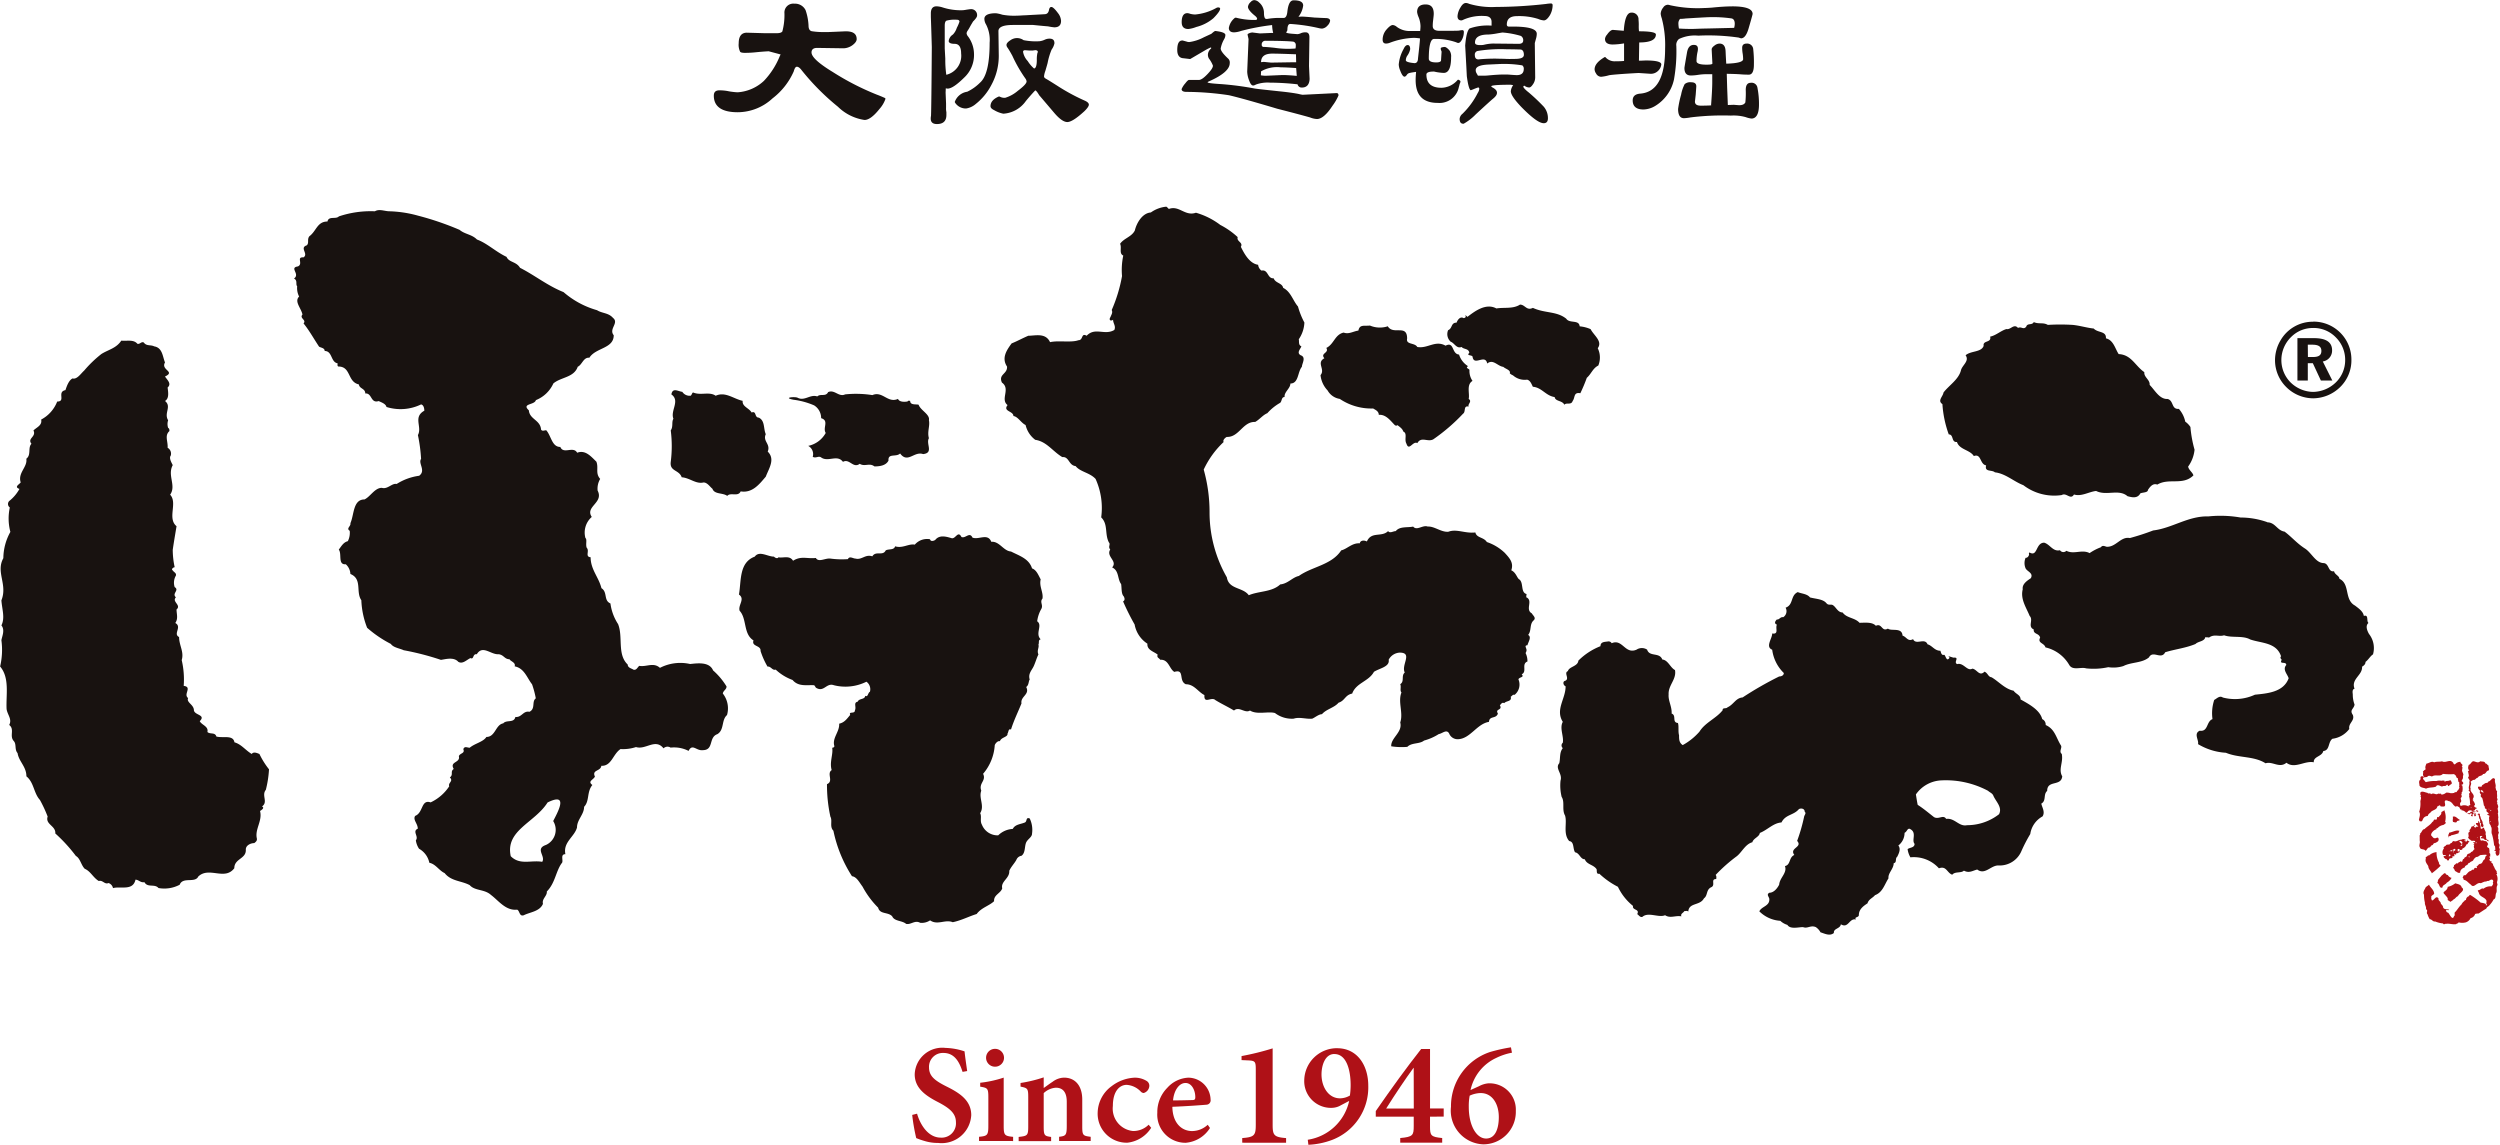 <svg id="shop_logo08" xmlns="http://www.w3.org/2000/svg" width="88.919" height="40.717" viewBox="0 0 88.919 40.717">
  <path id="パス_8815" data-name="パス 8815" d="M89.777,297.38v.036a1.079,1.079,0,0,1-.21.347c-.21.264-.387.389-.53.389a1.707,1.707,0,0,1-.945-.47,8.457,8.457,0,0,1-1.292-1.3c-.062-.083-.119-.123-.169-.123s-.081.058-.113.169a2.456,2.456,0,0,1-.754.957,1.833,1.833,0,0,1-1.237.492c-.566,0-.85-.2-.85-.588,0-.131.064-.191.2-.191a1.6,1.6,0,0,1,.343.036,2.517,2.517,0,0,0,.3.034,1.515,1.515,0,0,0,.941-.409,2.785,2.785,0,0,0,.564-.883l.028-.054-.423-.113c-.012,0-.161.006-.447.034a3.754,3.754,0,0,1-.4.022c-.089,0-.147-.012-.169-.038a.562.562,0,0,1-.052-.306c0-.246.1-.373.288-.373l.639.018h.425c.1,0,.171-.02.2-.062a2.272,2.272,0,0,0,.075-.645.315.315,0,0,1,.351-.343.417.417,0,0,1,.4.23,1.942,1.942,0,0,1,.107.586c.008.095.048.149.113.163a2.471,2.471,0,0,0,.431.03h.165c.369-.014.574-.026.617-.026.258,0,.385.089.385.278,0,.07-.056.149-.165.226a.568.568,0,0,1-.3.1l-.941-.014c-.131,0-.2.054-.2.161,0,.159.256.393.762.7a9.352,9.352,0,0,0,1.558.8c.129.048.234.095.31.129" transform="translate(-58.288 -293.885)" fill="#181210"/>
  <path id="パス_8816" data-name="パス 8816" d="M92.035,295.389l.153.042a.236.236,0,0,0,.1.016,1.561,1.561,0,0,0,.516-.171l.262-.121c.081-.071.129-.109.153-.1.232.028.347.073.347.143a.307.307,0,0,1-.038.137,1.064,1.064,0,0,0-.129.341c0,.079.093.2.27.365a.187.187,0,0,1,.052.157c0,.216-.248.431-.746.651a.1.1,0,0,0-.042.028c0,.028.155.046.478.066a10.706,10.706,0,0,1,1.193.157c.143.022.439.052.885.1.316.032.544.066.687.095a1.146,1.146,0,0,0,.137.028l1.207-.06c.048,0,.069.028.069.085a1.826,1.826,0,0,1-.214.367c-.206.316-.391.47-.552.47a.749.749,0,0,1-.246-.056c-.153-.044-.544-.151-1.167-.31-.824-.246-1.4-.407-1.719-.48a10.38,10.38,0,0,0-1.505-.119c-.121,0-.177-.034-.177-.1a.743.743,0,0,1,.133-.206c.06-.081.107-.119.129-.119h.357c.071,0,.175-.073.308-.214s.187-.228.187-.294a1,1,0,0,0-.143-.254.27.27,0,0,1-.036-.127.291.291,0,0,1,.107-.222l.012-.02c0-.014-.008-.022-.026-.022,0,0-.064.028-.169.085l-.554.325-.236-.028c-.149-.006-.224-.109-.224-.292,0-.228.058-.339.179-.339m.177-.973a.308.308,0,0,1,.1.022.763.763,0,0,0,.179.026,1.89,1.89,0,0,0,.748-.23.147.147,0,0,1,.069-.022c.046,0,.073.014.073.044,0,.066-.081.179-.238.339a1.5,1.5,0,0,1-.609.312,1.115,1.115,0,0,1-.282.073c-.159,0-.238-.079-.238-.244,0-.214.069-.32.2-.32m1.7.165.026-.006a2.531,2.531,0,0,0,.643.083h.046c.044,0,.067-.014.067-.042s-.022-.06-.067-.1c-.171-.135-.258-.25-.258-.324a.267.267,0,0,1,.1-.175.175.175,0,0,1,.125-.065.267.267,0,0,1,.171.083.477.477,0,0,1,.173.365c0,.149.028.222.085.222a.25.25,0,0,0,.062-.006,2.546,2.546,0,0,1,.326-.03h.228c.071,0,.111-.069.129-.2.028-.284.1-.427.224-.427.228,0,.341.06.341.187a.814.814,0,0,1-.169.4c.069-.006.1-.008.125-.008.04,0,.2.01.462.036.058,0,.179.01.369.016.115,0,.171.034.171.1a.32.32,0,0,1-.1.175.294.294,0,0,1-.185.1.545.545,0,0,1-.089-.01,6.14,6.14,0,0,0-1.044-.155c-.06,0-.093.058-.1.167,0,.071-.016.1-.026.1l-.018.036c0,.016.075.034.218.046l.185.014a.4.4,0,0,0,.133-.04.43.43,0,0,1,.149-.026c.095,0,.141.056.141.177L96.54,296.3l.022.46c-.01.2-.1.306-.276.306a.147.147,0,0,1-.153-.115,9.24,9.24,0,0,0-.984-.06,1.227,1.227,0,0,0-.5.069.228.228,0,0,1-.093.034c-.056,0-.1-.056-.143-.175a.943.943,0,0,1-.071-.32l.048-1.153c0-.008-.014-.062-.036-.167l.012-.02a.346.346,0,0,1,.159-.052l.27.034.371-.016a1,1,0,0,1,.1,0,1.323,1.323,0,0,1-.038-.282,7.884,7.884,0,0,0-1.1.208.874.874,0,0,1-.25.052c-.127,0-.189-.056-.189-.157a.57.57,0,0,1,.224-.365m.915,2.05a1.143,1.143,0,0,0,.167.016l.6-.026c.131,0,.3.01.51.03l-.022-.278c-.244-.018-.429-.026-.548-.026a1.127,1.127,0,0,0-.7.143Zm.006-.468.1-.01.258.026.73-.012c.032,0,.083,0,.161,0l-.006-.284c-.373-.014-.653-.024-.842-.024-.268,0-.4.1-.4.308m1.225-.49a.509.509,0,0,0,.01-.117.117.117,0,0,0-.111-.129c-.159-.016-.478-.028-.959-.028a.126.126,0,0,0-.141.143.067.067,0,0,0,.075.075c.056,0,.183.01.373.03a3.194,3.194,0,0,0,.754.026" transform="translate(-49.982 -293.952)" fill="#181210"/>
  <path id="パス_8817" data-name="パス 8817" d="M96.817,295a1.6,1.6,0,0,0,.012-.171.918.918,0,0,0-.071-.326.654.654,0,0,1-.05-.175c0-.177.1-.27.3-.27s.292.111.292.333c0,.054-.012.139-.024.248a1.562,1.562,0,0,0-.012.188c0,.111.081.169.236.169.413,0,.643,0,.7-.008a.85.85,0,0,1,.115-.016c.038,0,.056.022.056.065a.6.6,0,0,1-.062.262c-.044.087-.091.129-.137.129a.158.158,0,0,1-.069-.022,2.206,2.206,0,0,0-.792-.121c-.123,0-.187.238-.187.7,0,.093.089.135.27.135.091,0,.155-.022.165-.065,0,0,.006-.107.02-.314a.155.155,0,0,0-.014-.042.192.192,0,0,1-.016-.081c0-.022.042-.042.139-.048.034,0,.1.038.175.129a.364.364,0,0,1,.054.234c0,.375-.087.56-.262.56a1.787,1.787,0,0,1-.3-.038.255.255,0,0,0-.058-.01c-.173,0-.258.036-.258.107,0,.312.179.47.534.47a.776.776,0,0,0,.56-.26c.02-.024.032-.03.036-.028.052.018.081.044.081.058a.185.185,0,0,1-.028.091c-.008.048-.024.093-.036.143a.7.7,0,0,1-.742.534c-.528,0-.788-.266-.788-.814,0-.081.006-.179.016-.29-.107.016-.181.026-.224.038a.149.149,0,0,0-.107.073c-.03.04-.056.06-.083.06-.044,0-.1-.075-.153-.222a.6.6,0,0,1-.05-.21,1.361,1.361,0,0,1,.173-.552c.044-.1.095-.141.145-.141s.089.046.089.147a.593.593,0,0,1-.109.24.319.319,0,0,0-.046.155c0,.048.1.081.288.1.093.012.143-.048.145-.167.038-.337.064-.574.071-.711a1.885,1.885,0,0,0-.21-.02,2.647,2.647,0,0,0-.883.183.393.393,0,0,1-.115.02c-.081,0-.121-.046-.121-.141a.544.544,0,0,1,.141-.361c.087-.1.161-.157.222-.157a.259.259,0,0,1,.139.064.757.757,0,0,0,.435.149c.115,0,.252,0,.4,0m3.305,1.925c-.048-.008-.081-.014-.091-.014-.46,0-.687.02-.687.056,0,.01.014.022.038.038.111.058.165.119.165.191s-.05.139-.151.22c-.044.036-.25.22-.611.556a1.887,1.887,0,0,1-.425.327c-.1,0-.141-.056-.141-.177a.259.259,0,0,1,.1-.177,2.764,2.764,0,0,0,.544-.742.316.316,0,0,0,.054-.139c0-.038-.012-.056-.042-.056,0,0-.071.022-.185.071l-.073.026c-.046,0-.1-.169-.143-.5l-.018-.357-.04-.73c.028-.345.081-.544.157-.609a1.941,1.941,0,0,1,.782-.1c0-.046,0-.095,0-.133,0-.135-.085-.21-.25-.21a1.614,1.614,0,0,0-.746.129.234.234,0,0,1-.075.028c-.095,0-.141-.052-.141-.151a.666.666,0,0,1,.1-.3c.064-.115.129-.169.2-.169a.292.292,0,0,1,.113.03,2.839,2.839,0,0,0,.957.111,16.191,16.191,0,0,0,1.784-.107,1.139,1.139,0,0,1,.165-.016.056.056,0,0,1,.064.06.724.724,0,0,1-.1.363c-.075.117-.143.179-.212.179a.627.627,0,0,1-.2-.052,2.255,2.255,0,0,0-.758-.1c-.24,0-.359.1-.359.3,0,.046.026.073.081.073.659-.014.984.071.984.254a.636.636,0,0,1-.02.149c-.034.121-.05.183-.05.183l.014,1.219a.427.427,0,0,1-.089.26c-.046.069-.091.1-.127.1a.314.314,0,0,1-.143-.046l-.02-.016c-.032,0-.042.014-.042.038s.062.1.191.2a6.8,6.8,0,0,1,.534.506.627.627,0,0,1,.149.413c0,.115-.05.175-.149.175-.161,0-.427-.2-.792-.572-.25-.262-.379-.449-.379-.566a.462.462,0,0,1,.085-.218m-.514-.937c.046,0,.131,0,.264.006s.238,0,.312,0c.216,0,.318-.046.318-.147s-.036-.179-.117-.187c-.054,0-.214-.008-.48-.008a5.115,5.115,0,0,0-1.048.06.128.128,0,0,0-.1.139c0,.109.042.161.133.161.018,0,.04-.006.075-.008a6.354,6.354,0,0,1,.641-.018m-.2-.538.929.01c.093-.006.143-.044.143-.121a.172.172,0,0,0-.085-.161,3.09,3.09,0,0,0-.657-.121l-.187.032a2.4,2.4,0,0,1-.31.04c-.318,0-.476.095-.476.288,0,.075.093.1.286.083l.04-.008a1.473,1.473,0,0,1,.316-.042m-.534,1.143.159,0c.058,0,.139,0,.24-.012.22-.02.391-.03.516-.03.073,0,.145,0,.21.006.127.01.214.016.254.016.167,0,.248-.075.248-.22a.144.144,0,0,0-.054-.127,4,4,0,0,0-.85-.046l-.335.016c-.316.012-.47.077-.47.2a.209.209,0,0,0,.03.111.854.854,0,0,1,.044.079" transform="translate(-46.305 -293.9)" fill="#181210"/>
  <path id="パス_8818" data-name="パス 8818" d="M101.87,296.91c.028-.367.042-.641.042-.806,0-.083,0-.179,0-.292h-.191a2.017,2.017,0,0,0-.331.026,1.705,1.705,0,0,1-.24.02c-.153,0-.228-.089-.228-.264,0-.028.034-.218.093-.56.032-.175.111-.264.24-.264.1,0,.147.042.147.143a.553.553,0,0,1-.016.117,1.515,1.515,0,0,0-.034.316c0,.085.119.127.355.127.139,0,.21-.012.21-.042l-.026-.5c0-.044.034-.089.1-.137a.3.3,0,0,1,.177-.071c.137,0,.21.087.218.27s.016.331.024.445c.4-.012.6-.065.6-.161a1.492,1.492,0,0,0-.014-.183,1.257,1.257,0,0,1-.02-.222c0-.095.05-.149.161-.149a.215.215,0,0,1,.232.2,4.116,4.116,0,0,1,.024.546c0,.238-.06.359-.179.359-.058,0-.149,0-.278-.01-.111-.01-.282-.016-.508-.02l.014.5.024.609c.083,0,.153-.006.218-.006l.181.014c.117,0,.189-.032.224-.1a3.06,3.06,0,0,0,.014-.443c0-.171.06-.254.177-.254a.209.209,0,0,1,.24.181,2.973,2.973,0,0,1,.054.591c0,.331-.093.5-.27.5a.987.987,0,0,1-.206-.052,1.6,1.6,0,0,0-.522-.054,9.326,9.326,0,0,0-1.437.065,1.6,1.6,0,0,1-.232.028c-.141,0-.21-.109-.21-.329a3.523,3.523,0,0,1,.107-.508,1.339,1.339,0,0,1,.127-.375.3.3,0,0,1,.23-.066c.123,0,.183.046.183.145,0,.018-.008.119-.02.29l-.028.25c0,.1.069.147.208.147.075,0,.2,0,.373-.01" transform="translate(-41.011 -293.173)" fill="#181210"/>
  <path id="パス_8819" data-name="パス 8819" d="M99.6,295.753a.435.435,0,0,0,.355.151c.067,0,.171,0,.312-.012v-.625a2.568,2.568,0,0,1-.4.04c-.187,0-.278-.067-.278-.2a.274.274,0,0,1,.071-.149c.079-.113.149-.171.212-.171l.385.032c.028-.427.117-.645.264-.645a.236.236,0,0,1,.26.252,1.6,1.6,0,0,1,.008.23c0,.046,0,.109.01.181.4,0,.6.04.6.113q0,.284-.593.284l-.01.649c.113,0,.2-.008.248-.008.365,0,.548.048.548.141a.379.379,0,0,1-.119.232.359.359,0,0,1-.272.1l-.417-.028c-.6.032-.951.063-1.046.079a1.492,1.492,0,0,1-.288.056.209.209,0,0,1-.179-.119.272.272,0,0,1-.052-.143c0-.155.121-.3.363-.441Z" transform="translate(-42.503 -293.724)" fill="#181210"/>
  <path id="パス_8820" data-name="パス 8820" d="M103.5,294.859c-.443.01-.784.02-1.012.024s-.385.014-.484.014-.244,0-.462-.014a1.086,1.086,0,0,1-.02-.193.247.247,0,0,1,.06-.151,1.358,1.358,0,0,0,.2-.014c.516-.032.792-.046.83-.046a4.658,4.658,0,0,1,.8.044c.077.016.115.083.115.189a.566.566,0,0,1-.022.147m-.073-.764c-.185,0-.425.014-.717.044-.139.01-.224.014-.268.014a4.537,4.537,0,0,1-1.223-.1.3.3,0,0,0-.073-.016.2.2,0,0,0-.169.1.372.372,0,0,0-.089.22.638.638,0,0,0,.038.161,3.736,3.736,0,0,1,.119,1.08c0,1.024-.294,1.552-.883,1.6-.181.014-.27.095-.27.242,0,.212.129.322.383.322a.852.852,0,0,0,.435-.137,1.457,1.457,0,0,0,.651-.933,5.734,5.734,0,0,0,.083-1.191.271.271,0,0,1,.095-.246,1.3,1.3,0,0,1,.685-.119,7.52,7.52,0,0,1,1.441.069.553.553,0,0,0,.081.026c.117,0,.208-.129.278-.385.091-.308.133-.468.133-.482,0-.183-.246-.27-.73-.27" transform="translate(-41.826 -293.868)" fill="#181210"/>
  <path id="パス_8821" data-name="パス 8821" d="M88.039,296.984l-.006.155.016.387v.147a.6.6,0,0,0,.012.157v.1c0,.218-.113.324-.337.324-.143,0-.22-.062-.22-.191a.43.43,0,0,1,.01-.1c.008-.179.018-.99.028-2.449-.016-.564-.028-.919-.034-1.068,0-.052,0-.095,0-.127,0-.169.069-.252.2-.252a.775.775,0,0,1,.222.04,2.1,2.1,0,0,0,.615.1.936.936,0,0,0,.23-.02c.071-.01.119-.018.139-.018a.21.21,0,0,1,.238.232c0,.04-.048.113-.145.208-.012.026-.052.083-.107.185-.02.038-.048.087-.083.139a.2.2,0,0,0-.038.095.221.221,0,0,0,.054.113,1.064,1.064,0,0,1,.21.619,1.1,1.1,0,0,1-.341.834c-.264.26-.462.4-.6.4Zm.018-.482a.694.694,0,0,0,.528-.758c0-.23-.077-.343-.234-.343-.139,0-.208-.038-.208-.1a.319.319,0,0,1,.149-.23.61.61,0,0,0,.139-.238,1.385,1.385,0,0,0,.095-.22c0-.046-.034-.069-.095-.069a1.128,1.128,0,0,0-.365.032c-.044.02-.064.083-.064.177v.506c0,.089,0,.159,0,.2v.107l.02.367a3.68,3.68,0,0,0,.036.572m.3.965a.554.554,0,0,1,.443-.365,1.607,1.607,0,0,0,.453-.32c.232-.2.345-.673.345-1.423a1.2,1.2,0,0,0-.127-.649.4.4,0,0,1-.06-.2c0-.131.137-.2.409-.2a1.193,1.193,0,0,1,.228.052,2.345,2.345,0,0,0,.528.034c.069,0,.171-.01.31-.014.26-.016.484-.026.679-.038.083-.006.129-.06.145-.157.014-.066.04-.1.085-.1s.127.073.232.216a.485.485,0,0,1,.111.278c0,.151-.077.23-.24.23a1.814,1.814,0,0,1-.22-.034c-.175-.014-.355-.032-.532-.05h-.719c-.343,0-.516.073-.516.22l.012.877a2.16,2.16,0,0,1-.266,1.042,2.07,2.07,0,0,1-.55.669.691.691,0,0,1-.345.163.458.458,0,0,1-.389-.2Zm1.576-.194h.02a.34.34,0,0,0,.2.044,1.248,1.248,0,0,0,.445-.246c.21-.159.314-.268.314-.335a.21.21,0,0,0-.044-.107,4.985,4.985,0,0,1-.462-.806c-.054-.1-.111-.2-.171-.288a.161.161,0,0,1-.038-.093c0-.058.048-.113.145-.175a.4.4,0,0,1,.462,0,2.175,2.175,0,0,0,.572.038.606.606,0,0,0,.179-.052.409.409,0,0,1,.165-.04c.127,0,.183.05.183.167a.582.582,0,0,1-.1.222,2.352,2.352,0,0,0-.143.478c-.012.048-.04.143-.081.284a.719.719,0,0,0-.046.193c0,.032.024.06.071.085s.169.1.405.25a7.043,7.043,0,0,0,.975.528c.095.042.143.091.143.141s-.052.129-.155.23c-.282.26-.486.389-.611.389s-.28-.109-.466-.327c-.351-.413-.53-.623-.534-.627-.069-.117-.115-.171-.141-.171,0,0-.123.123-.335.379a1.058,1.058,0,0,1-.8.449,1.044,1.044,0,0,1-.331-.129c-.085-.04-.125-.087-.125-.139,0-.145.1-.26.294-.343m1.294-1.645a.247.247,0,0,0-.079.01l-.119,0-.161-.012c-.046,0-.071.02-.071.058a.63.63,0,0,0,.165.327,1.177,1.177,0,0,0,.224.264c.062,0,.1-.1.1-.3a1.058,1.058,0,0,1,.022-.252.078.078,0,0,0,.014-.034c0-.04-.03-.065-.1-.065" transform="translate(-54.4 -293.842)" fill="#181210"/>
  <path id="パス_8822" data-name="パス 8822" d="M88.969,313.3c-.1-.312-.264-.673-.679-.673a.491.491,0,0,0-.514.512c0,.31.2.47.631.685.472.234.871.5.871,1.016a1.054,1.054,0,0,1-1.177.988,1.608,1.608,0,0,1-.494-.073,2.524,2.524,0,0,1-.286-.1,6.822,6.822,0,0,1-.143-.824l.173-.044c.085.31.353.852.844.852a.509.509,0,0,0,.538-.552c0-.318-.238-.5-.613-.7-.443-.226-.853-.494-.853-1a.981.981,0,0,1,1.1-.939,2.276,2.276,0,0,1,.673.123c.018.181.05.4.093.7Z" transform="translate(-54.733 -275.176)" fill="#af1117"/>
  <path id="パス_8823" data-name="パス 8823" d="M88.931,312.462a.317.317,0,0,1-.006.635.317.317,0,0,1,0-.635Zm-.574,3.277v-.149c.3-.028.331-.056.331-.4v-1c0-.322-.024-.339-.29-.383v-.139a3.983,3.983,0,0,0,.836-.183v1.707c0,.339.026.369.335.4v.149Z" transform="translate(-53.535 -275.157)" fill="#af1117"/>
  <path id="パス_8824" data-name="パス 8824" d="M90.495,315.228v-.149c.24-.03.272-.052.272-.4v-.846c0-.351-.149-.5-.387-.5a.7.7,0,0,0-.433.193v1.191c0,.318.03.336.264.367v.149H89.056v-.149c.316-.036.341-.048.341-.385v-1.03c0-.308-.024-.324-.274-.375v-.129a4.881,4.881,0,0,0,.824-.2v.379c.1-.069.206-.151.32-.224a.7.7,0,0,1,.4-.145c.4,0,.651.288.651.78v.957c0,.318.028.333.3.367v.149Z" transform="translate(-52.825 -274.646)" fill="#af1117"/>
  <path id="パス_8825" data-name="パス 8825" d="M92.355,314.754a1.147,1.147,0,0,1-.848.53,1.031,1.031,0,0,1-1.056-1.06,1.2,1.2,0,0,1,.5-.953,1.455,1.455,0,0,1,.81-.3h.006a.8.8,0,0,1,.433.121.2.2,0,0,1,.089.175.279.279,0,0,1-.2.25.157.157,0,0,1-.107-.054.754.754,0,0,0-.5-.236c-.244,0-.49.216-.49.75a.8.8,0,0,0,.713.891.767.767,0,0,0,.56-.224Z" transform="translate(-51.41 -274.641)" fill="#af1117"/>
  <path id="パス_8826" data-name="パス 8826" d="M92.5,313.162c-.2,0-.4.23-.437.619.228,0,.449-.006.683-.012.077,0,.109-.018.109-.1,0-.256-.131-.508-.347-.508Zm.877,1.6a1.125,1.125,0,0,1-.865.526,1,1,0,0,1-1.008-1.07,1.223,1.223,0,0,1,.353-.883,1.074,1.074,0,0,1,.748-.363h.006a.8.8,0,0,1,.788.782.155.155,0,0,1-.137.179c-.083.008-.7.056-1.223.075.01.593.343.863.7.863a.819.819,0,0,0,.558-.224Z" transform="translate(-50.341 -274.642)" fill="#af1117"/>
  <path id="パス_8827" data-name="パス 8827" d="M93.014,315.809v-.165c.437-.032.482-.1.482-.478v-1.959c0-.272-.02-.31-.242-.324l-.264-.012v-.143a9.563,9.563,0,0,0,1.106-.274v2.713c0,.369.038.445.478.478v.165Z" transform="translate(-48.831 -275.166)" fill="#af1117"/>
  <path id="パス_8828" data-name="パス 8828" d="M95.165,312.657c-.326,0-.455.4-.455.725,0,.451.25.851.657.851a.711.711,0,0,0,.353-.1,2.589,2.589,0,0,0,.026-.375c0-.5-.135-1.1-.578-1.1Zm.1-.206c.722,0,1.108.615,1.108,1.334a2,2,0,0,1-1.286,1.927,2.757,2.757,0,0,1-.844.173l-.022-.179a1.783,1.783,0,0,0,1.473-1.381l-.292.153a.658.658,0,0,1-.314.093.949.949,0,0,1-.992-.986,1.162,1.162,0,0,1,1.161-1.135Z" transform="translate(-47.707 -275.168)" fill="#af1117"/>
  <path id="パス_8829" data-name="パス 8829" d="M96.708,313.135H96.7c-.284.389-.623.893-.971,1.445h.982Zm.58,1.735v.345c0,.329.03.375.433.415v.165H96.229v-.165c.455-.04.48-.1.48-.431v-.328h-1.35v-.2c.544-.786,1.1-1.556,1.614-2.207h.316v2.114h.486v.29Z" transform="translate(-46.426 -275.153)" fill="#af1117"/>
  <path id="パス_8830" data-name="パス 8830" d="M97.742,314.059a.98.98,0,0,0-.391.093,2.027,2.027,0,0,0-.032.4c0,.685.284,1.125.615,1.125.359,0,.453-.413.453-.762,0-.478-.238-.855-.641-.855Zm-.058-.244a.875.875,0,0,1,.314-.1.934.934,0,0,1,.994.979,1.154,1.154,0,0,1-1.159,1.189,1.2,1.2,0,0,1-1.147-1.338,2.03,2.03,0,0,1,1.387-1.945,5.8,5.8,0,0,1,.746-.167l.036.191a2.164,2.164,0,0,0-.562.187,1.636,1.636,0,0,0-.911,1.141Z" transform="translate(-45.078 -275.182)" fill="#af1117"/>
  <path id="パス_8831" data-name="パス 8831" d="M115.638,309.046c.01.022-.012,0-.024,0-.034-.016.024-.012.024,0m-.756-.5c-.026-.014,0,0,0-.01s.008.032,0,.01m.826-.49c.069.006.089-.077.157-.081.018-.079.153-.05.181-.131.117.008.1-.113.2-.125.038-.054-.018-.119,0-.171-.048-.02-.062-.079-.121-.081-.006-.083-.123-.058-.181-.075-.062.069-.139.024-.206.006-.1-.034-.115.1-.2.123-.02.069-.044.135.02.2-.012.008-.04.008-.048.02s0,.01.008.01c0,.081.056.161-.006.22a.825.825,0,0,0,.052.087c.018.04-.006.046-.006.083.024.083-.052.181,0,.254-.071.04.04.063.024.117-.06.032-.008.091-.032.127a.831.831,0,0,1,.032.266c.054.077-.095.03-.04.1a.293.293,0,0,0-.286-.022.107.107,0,0,1-.016-.121c.087-.071-.044-.141.05-.2-.008-.036,0-.071-.022-.093.044-.022-.008-.071.042-.093a.539.539,0,0,0,0-.22c-.089-.04.026-.018.028-.069.02-.04-.028-.071-.058-.1.04-.018.018-.069.054-.085a.76.76,0,0,1,0-.095c.046-.067-.052-.139-.03-.212,0-.046.03-.091-.016-.129.089-.054-.06-.089-.042-.153a.237.237,0,0,0-.183.075c-.034.034-.064,0-.075-.038-.111-.159-.27.024-.4-.058-.083.028-.189,0-.282.038-.089-.058-.177.034-.272.044-.026.071-.058.123-.026.2a.283.283,0,0,1-.062.042c0,.02-.06.038-.03.056.01.044-.034.133.036.153-.012.03-.042-.006-.081,0-.095.012-.01.1-.069.133-.056.065-.012.125-.018.194.05.095.157.073.234.115.111-.058.248-.028.357-.075.042-.1.149-.014.216,0,.054-.046.129.008.159-.058.073-.042.016.073.089.03.028-.046.1-.048.1-.107-.03-.026-.012-.095-.073-.087-.069.038-.125,0-.179.052-.01-.01-.01-.02-.006-.036a.209.209,0,0,0-.117,0,.358.358,0,0,0-.175.008,1.23,1.23,0,0,0-.375.04c-.042-.026-.052-.077-.095-.1-.038-.117.133-.046.161-.109.048-.034.093-.008.151.008.133-.089.276.024.389-.093a2.08,2.08,0,0,0,.4.008c.012.028.069.042.064.077.022.014.016.077.062.063.022.018,0,.024,0,.032.03.042,0,.107.058.123-.016.056.012.107-.012.153.04.046-.02.075-.024.121-.056.008-.04.115-.131.062.018.046-.048.042-.048.042-.095.024-.173-.028-.256-.012a.273.273,0,0,1-.169.069c0-.069-.079-.008-.111-.042-.077.083-.157-.05-.26.032-.014-.071-.093,0-.121-.054-.081-.01-.181-.073-.25-.02.008.036-.032.077.012.093,0,.024.008.046-.016.052.052.054,0,.123,0,.191a.914.914,0,0,1-.042.359c.054.083.008.189-.01.286.022.014.006.058.04.048.081.03.083-.036.109-.085a.189.189,0,0,1,.165-.1.166.166,0,0,1,.089-.111c.056-.109.24-.095.25-.23.046,0,.091-.087.117,0,.032,0,.115.018.149-.01.042-.062-.03-.149.018-.2.034,0,.071-.018.095.018.089,0,.153.073.2.145.034.016.052.073.1.046.034-.024.064.016.1.028.03.028.026.1.075.079,0,0,.024.02,0,.032a.21.21,0,0,1,.145.06c.066.075.077-.042.133-.05a.106.106,0,0,1,.1.008c.028,0,.024.026.012.038-.069-.028-.067.062-.133.046-.115-.012.044.032.02.058.054.016,0,0,0-.02.038-.022.073-.032.085-.042,0,.02.032.052-.018.071a.047.047,0,0,0,.012.034c.01,0,.03.026.056,0-.01-.022-.01-.036-.034-.048.048.014.081-.085.095-.016-.046.03.008.058.006.081a.106.106,0,0,0,.052-.054c.129-.071.071.113.137.163-.008.048.026.1-.01.125.1,0,0,.063.042.113.026,0,.036.059.06.03.064-.046.008-.1,0-.135.008-.089-.081-.141-.073-.236-.046-.014-.008-.079-.036-.1s-.062-.006-.073.03c-.036-.014-.052.044-.071,0,.04-.1-.079,0-.1-.077.024-.008.071-.008.095-.016.014-.038-.034-.012-.058-.016s0-.028-.01-.04c.085.008.03-.065.113-.071.014-.04-.054-.024-.079-.062-.01-.012-.012-.058.02-.064a.215.215,0,0,0-.05-.125c0-.034-.05-.036-.026-.073.046.01.012,0,0-.022.113-.163-.123-.218-.077-.365-.05-.071.06-.167-.006-.232.014-.032.054-.04.091-.075" transform="translate(-27.731 -280.315)" fill="#af1117"/>
  <path id="パス_8832" data-name="パス 8832" d="M114.85,308.3c-.012.034-.032-.016-.056,0,0-.012-.034-.04-.01-.046.034.012.091.006.067.05" transform="translate(-26.71 -279.435)" fill="#af1117"/>
  <path id="パス_8833" data-name="パス 8833" d="M114.693,308.671c.056.05-.03.081-.065.109a.338.338,0,0,0-.208.113c-.022-.006-.05.016-.038.038a.31.31,0,0,0-.173.139c-.016.034-.03.075,0,.1s.063.089.111.081c.042.016.121-.071.137.026s-.081.119-.129.149c-.069-.016-.054.093-.125.071,0,.048-.046.044-.064.085-.077-.012-.083.077-.147.119-.04-.083-.181-.028-.2-.123-.04-.059,0-.127,0-.2-.014-.064,0-.159-.012-.224a.039.039,0,0,0,.012-.06c.077-.056.077-.159.165-.167.089-.095.212-.147.276-.256.062-.012.034-.109.115-.079.093.008.008-.127.111-.087.028-.056.109-.093.093-.163.016-.058.1-.04.1-.1a.635.635,0,0,1,.036.425" transform="translate(-27.722 -279.438)" fill="#af1117"/>
  <path id="パス_8834" data-name="パス 8834" d="M114.615,308.48c-.014.06-.1,0-.111.083-.038.028-.083,0-.127-.008-.032-.062.01-.113-.01-.185.1-.042.171.081.248.111" transform="translate(-27.127 -279.322)" fill="#af1117"/>
  <path id="パス_8835" data-name="パス 8835" d="M115.25,309.24c-.022-.018.024-.028.022-.016s-.01.02-.022.016m.034-.409v.01c0,.01-.016.008-.016.024-.008-.026-.04-.075.016-.034m-.089-.058c.034,0,.01.028.01.028s-.02-.028-.01-.028m-.187-.584c-.042,0-.067,0-.085-.038.018-.125.056.026.1.028,0,.01-.016.01-.016.01m.588,2.011c-.064-.04.01-.111-.02-.163-.063-.066.014-.149-.052-.216.028-.04-.01-.1.012-.135,0-.034.04-.062.008-.095-.028-.056.022-.135-.042-.177.1-.095,0-.216.038-.343-.02-.048,0-.083-.024-.131.04-.052-.01-.139,0-.193.048-.067-.026-.135-.022-.189.034-.02-.022-.034-.006-.069.038-.04.016-.071,0-.107.02-.069-.012-.161.008-.232-.054-.04-.042-.093-.06-.141.032-.089-.042-.177-.016-.286-.087-.119-.151.085-.238.079-.01.069-.089.04-.129.073s-.1.059-.1.079c-.014.038-.04.069-.058.02-.026.036-.087-.02-.081.052a.2.2,0,0,0,.1.115c-.083.026-.006.1.012.137-.052.066.042.091.048.141a2.2,2.2,0,0,1,.05.24c.044.02.024.073.046.111.083-.006.03.071.048.093.02.04.1.058.064.1-.119.014.03.038.038.06s-.014.058-.016.081c.026.06-.018.1.02.139-.036.056.05.1.048.159.062.083-.006.191.044.288a2.111,2.111,0,0,1,.071.383c.054.036.028.077.048.151-.123.058.067.018,0,.109a.274.274,0,0,0,.05.113c.141-.01.073-.177.111-.244" transform="translate(-26.677 -280.007)" fill="#af1117"/>
  <path id="パス_8836" data-name="パス 8836" d="M114.782,308.526c.006.022-.026.008-.038.008-.04-.032.048-.036.038-.008" transform="translate(-26.753 -279.172)" fill="#af1117"/>
  <path id="パス_8837" data-name="パス 8837" d="M114.694,308.622c-.014.022-.04.042-.03.081a1.73,1.73,0,0,1-.278.079c0,.046-.077,0-.083.064l-.024.008c.046-.034-.018-.095.044-.121-.02-.016,0-.024,0-.048.129-.016.246-.109.369-.063" transform="translate(-27.214 -279.069)" fill="#af1117"/>
  <path id="パス_8838" data-name="パス 8838" d="M114.276,308.99a.747.747,0,0,0,.095.393c-.042.066.091.04.026.117a3.1,3.1,0,0,1-.288.244c-.03-.075-.127-.153-.127-.256-.048-.083-.127-.161-.085-.272-.012-.014-.006-.038.006-.06.046.016.048-.064.109-.046a.436.436,0,0,1,.264-.119" transform="translate(-27.614 -278.683)" fill="#af1117"/>
  <path id="パス_8839" data-name="パス 8839" d="M114.835,309.01s-.022.01-.022,0,.058-.02.05-.066-.119-.081-.06-.121c.036.012.081.028.089.065-.028.044.024.129-.056.123m-.141.151.01.01c-.022.012-.018,0-.01-.01m-.137,0-.036,0c-.014.01-.014.026-.014.046-.044-.04-.107.012-.129,0,.06.006.1-.062.159-.058.03-.006.109-.085.1,0,0,.038-.052.034-.083.02m-.008.058c0-.026.038-.034.034-.008.012.036-.022,0-.034.008m-.113.163-.036-.024c.024-.012.016-.038.028-.06a.062.062,0,0,1,.044.032c0,.028-.056.016-.036.052m.635-.609a.025.025,0,0,0-.018.01c.042,0,0,.044-.006.054s-.046,0-.067-.012c-.046-.052.032-.012.042-.032a.134.134,0,0,0-.169-.014c-.1-.008-.167.091-.27.046-.071.016-.04.077-.111.073-.018.081-.109.034-.157.069-.012.046-.133.06-.077.121a.2.2,0,0,0-.03.23c.03.012.081-.008.1.032a.072.072,0,0,1-.071,0c-.04.056.038.085.062.119.034-.016.04.02.062.042s.036-.008.056-.008c-.016-.081.087-.058.127-.081-.062-.1.127-.012.052-.1.006-.056.046-.008.075-.016-.02-.085.071-.02.075-.075.054.026.036-.042.062-.064-.032-.03-.038.04-.073.03s.012-.048-.016-.073c.036-.056.077.028.121.02.016-.01.062-.008.052-.052a.224.224,0,0,0,.145-.149c.069.006.036-.077.107-.085-.018-.036-.077-.04-.077-.089" transform="translate(-27.309 -278.92)" fill="#af1117"/>
  <path id="パス_8840" data-name="パス 8840" d="M115.772,309.044c-.036.006-.014-.024,0-.016s.012,0,.012,0-.012.012-.012.012m-.065.191c-.022-.028.014-.014.016-.024a.064.064,0,0,1,.034.018c-.006.01-.036-.008-.05.006m-.226.5c-.012,0-.032-.01-.032-.022.024-.014.081.006.032.022m1.008.977c-.032-.024,0-.054-.028-.085a.329.329,0,0,0-.02-.29c.073-.028-.018-.056.018-.1a.459.459,0,0,1-.1-.171c-.044-.026-.014-.113-.095-.135-.012-.012.042-.066-.016-.048-.024-.01-.056-.04-.054-.071.05-.032.006-.058,0-.1.012-.01.024-.006.036-.006-.02-.036.02-.1-.036-.121a.424.424,0,0,0-.012-.175c-.018-.01-.066-.028-.071-.058.022-.034.014-.06.042-.081a.309.309,0,0,0-.077-.111c-.06.016-.113-.052-.171-.014-.056-.028-.028-.1-.046-.129-.01-.05.048-.032.073-.044.04.052-.048.018-.032.069s.062.006.081.03c.014,0,.042.038.064.054.06-.04.077.05.115.04a.076.076,0,0,0-.006-.046c-.119-.01-.05-.131-.1-.208.042-.077-.042-.143-.05-.224-.04-.024-.087.091-.127,0,.036-.042-.048-.095-.012-.123a.526.526,0,0,0-.056-.125c-.022.01-.008.034-.008.044-.012.073-.091-.006-.085.066a.243.243,0,0,0,.085.079c-.024.044-.079-.012-.085.046a.094.094,0,0,1-.056-.012c-.016-.077-.081-.008-.113-.014.016.075-.1.109-.048.181-.111.028,0,.137-.064.206.02.024.052.073.083.077.044.077.131,0,.171.058.006.048-.044.02-.085.03a.155.155,0,0,1,.062.063c-.01,0-.01.012-.01.012-.02-.006-.032-.006-.034.006a.035.035,0,0,1,.018.06c.008.034,0,.083.036.1-.056.018-.068.111-.133.1-.02.079-.133.046-.149.127.006.063-.121.063-.093.123-.095-.008-.038.171-.125.081-.026.042-.093.028-.1.085-.079-.042-.087.065-.143.048.02.046-.016.075-.032.111.046.016.052.075.075.109.054.018.107.091.179.054,0-.109.093-.161.165-.185,0-.071.089-.073.115-.119,0-.022.026-.044.062-.044.024-.052.1-.048.123-.093s.091-.129.145-.115c.03-.022.075-.03.089-.062a1.713,1.713,0,0,1,.224-.018c.008,0,.04.03.008.036s-.042.083-.056.125c-.085.04-.06.135-.153.163-.069,0-.085.075-.147.1.03.014.036.073-.018.046-.089-.022-.028.089-.117.058-.028.03-.048.03-.064.05-.095.016-.125.115-.2.157-.069-.03-.06.054-.089.075,0,.024.03.006.03.036-.022.024.01.028.018.048.107.022.157.111.246.171.111.149.206-.1.351-.052.058-.016.143-.079.2-.052,0-.022.016-.022.028-.03.079.028.121-.085.2-.032.02.036.028.048,0,.081.032.06-.006.107-.046.147a.376.376,0,0,0-.284.083c-.077-.04-.123.069-.2.05,0,.05.026.064.036.1.034.143.208.147.268.268.018.05-.03.113.024.155,0,.008-.012.018-.036.016s0-.032-.006-.046a.588.588,0,0,0-.185-.048,2.566,2.566,0,0,0-.373-.274c-.042-.006-.026.04-.058.048a.143.143,0,0,0-.093.135.06.06,0,0,0-.062.038.314.314,0,0,0-.1.121c-.1.089-.149.2-.238.28-.012.038.008.085-.008.117-.04.032-.022.089-.085.075-.069-.052-.1-.147-.147-.187a.06.06,0,0,1-.058-.04c-.038-.109.062-.014.1-.058-.056-.038-.177.008-.216-.087,0-.06-.048-.087-.081-.135.006-.069-.107-.113-.081-.181-.091-.123-.143.058-.236.073,0-.034-.04-.06-.016-.093-.038-.072.056-.1.095-.143.008-.129-.131-.22-.183-.329-.048.056-.119.066-.137.139-.04.066-.085.145-.04.218a1.128,1.128,0,0,0,.032.28c-.008.1.058.141.038.236.093.042-.008.125.054.177a.742.742,0,0,0,.081.181c.069-.008.117.1.189.077a.951.951,0,0,0,.282.071c.032.066.071,0,.117.014.1-.02.242.034.349.012.026-.032.083-.02.085-.065a.516.516,0,0,0,.266,0,.288.288,0,0,0,.163-.149.216.216,0,0,0,.163-.149.343.343,0,0,1,.119-.014c.1-.062.185-.125.278-.175.018-.071.091-.075.117-.127a.885.885,0,0,0,.143-.2c.1-.036.048-.169.1-.246.028-.081-.022-.185.044-.276" transform="translate(-27.653 -279.24)" fill="#af1117"/>
  <path id="パス_8841" data-name="パス 8841" d="M114.472,309.434c.018.05.067.069.1.091.012-.01.022,0,.022.014a.409.409,0,0,1-.165.161c-.04.075-.155.079-.151.171-.119.048-.095-.111-.175-.155-.028-.048.042-.062.006-.1.046-.062.095-.119.147-.181.048-.022.079-.1.133-.058.008.042.056.046.087.06" transform="translate(-27.403 -278.306)" fill="#af1117"/>
  <path id="パス_8842" data-name="パス 8842" d="M114.845,309.688a.076.076,0,0,1,.034.117c-.038.066-.135.117-.165.193-.071.02-.087.089-.159.115-.016.036-.077.052-.1.087a.782.782,0,0,1-.109-.069c.028-.079-.062-.133-.1-.194a.073.073,0,0,1-.04-.083c.062-.054.137-.091.143-.189a.618.618,0,0,0,.268-.125c.089.03.206.038.23.147" transform="translate(-27.29 -278.123)" fill="#af1117"/>
  <path id="パス_8843" data-name="パス 8843" d="M75.966,300.076c.089.026.139-.091.228-.046.093.137.248.073.367.137.3.048.3.365.387.572-.161.274.387.32,0,.5.071.117.248.254.093.391.018.161.064.387-.093.48.248.2-.048.431.111.685a.433.433,0,0,0,0,.272c.046.022.046.069.046.113-.181.163-.046.367-.064.594a.24.24,0,0,1,.111.278c-.069.089.026.248.071.339-.2.369.135.73-.093,1.052.276.292-.111.84.228,1.121-.044.268-.093.546-.135.84a2.964,2.964,0,0,0,.069.619c-.046,0-.139.073-.069.113.042.069.135.089.113.183a.5.5,0,0,0-.044.411c.181.113-.113.226.044.363-.157.159.206.274.022.433,0,.161.067.322-.044.48.252.141-.091.389.135.5,0,.3.183.528.093.82a3.035,3.035,0,0,1,.071.917c.318.04-.026.3.157.433-.071.159.206.23.206.437.026.177.437.155.208.385.064.137.32.181.272.385.093.091.274,0,.318.161.226.066.6-.071.643.206.248.071.383.274.615.415.069-.095.2-.028.274,0a2.891,2.891,0,0,0,.341.546,3.833,3.833,0,0,1-.113.73c-.163.2.093.433-.137.591.113.046-.026.135-.069.161.091.345-.181.637-.117.959.024.091-.022.133-.089.183-.115,0-.3.071-.3.228.022.339-.409.316-.409.665-.343.454-.893-.07-1.28.294-.119.25-.55,0-.663.294a1.168,1.168,0,0,1-.754.117c-.137-.161-.387,0-.5-.208-.139.026-.206-.089-.318-.089-.091.409-.526.224-.8.3a.241.241,0,0,0-.159-.181c-.139.064-.206-.115-.345-.071-.2-.117-.292-.347-.5-.435-.133-.131-.157-.367-.316-.457a5.6,5.6,0,0,0-.732-.8c.024-.274-.365-.318-.272-.6a4.672,4.672,0,0,0-.274-.59c-.228-.252-.208-.619-.482-.842,0-.347-.27-.528-.314-.826-.117-.133-.028-.316-.139-.433-.159-.183.044-.411-.159-.568.113-.208-.069-.367-.093-.57-.024-.506.115-1.1-.23-1.51a2.559,2.559,0,0,0,.046-.933c.022-.139.135-.365,0-.528.135-.27.022-.57,0-.891.228-.568-.208-1,.069-1.5a1.951,1.951,0,0,1,.25-.935,1.848,1.848,0,0,1-.02-.867.153.153,0,0,1-.022-.23,1.427,1.427,0,0,0,.365-.431c-.206-.073,0-.163.044-.232-.111-.343.25-.546.2-.842.183-.137.046-.391.183-.532-.159-.2.183-.244.071-.474.113-.113.318-.179.274-.387a1.224,1.224,0,0,0,.57-.641c.32,0-.022-.341.294-.407.046-.137.115-.345.252-.415.159.046.3-.179.411-.276a4.209,4.209,0,0,1,.615-.593c.254-.159.526-.2.709-.476.206.022.435-.05.572.113" transform="translate(-71.079 -287.848)" fill="#181210"/>
  <path id="パス_8844" data-name="パス 8844" d="M83.718,300.919c.274.115.57-.044.8.115.343-.159.639.113.959.181-.024.206.228.254.318.415.183-.071.093.181.254.181.228.111.161.387.25.59-.117.254.181.345.069.619.274.27.046.59-.069.891-.23.272-.48.593-.893.524-.089.206-.363.022-.478.161-.157-.119-.455-.046-.526-.254-.089-.069-.181-.224-.316-.224-.276.064-.48-.161-.778-.185-.093-.274-.433-.2-.389-.548a4.419,4.419,0,0,0,0-1.119c.095-.133.022-.3.095-.413-.117-.294.25-.639-.073-.867.046-.25.228-.113.389-.091a.31.31,0,0,0,.3.137c.048-.046.048-.115.093-.115" transform="translate(-59.062 -286.958)" fill="#181210"/>
  <path id="パス_8845" data-name="パス 8845" d="M86.988,300.967a3.739,3.739,0,0,1,.986.024c.363-.157.544.3.911.135.044.113.228.113.341.091.022-.042.071-.02.091-.02,0,.159.206.111.3.135.071.206.413.345.367.552.046.2-.067.409,0,.639-.115.2.181.524-.206.566-.318-.113-.548.345-.818-.022-.143.141-.437-.02-.413.252-.091.183-.322.208-.5.208-.181-.139-.341.022-.524-.093-.23.179-.367-.2-.595-.069-.206-.276-.526.022-.776-.157-.093-.069-.183.042-.3-.022a.332.332,0,0,0-.161-.389.926.926,0,0,0,.623-.46c-.117-.183.131-.435-.163-.526a.532.532,0,0,0-.25-.455,2.684,2.684,0,0,0-.732-.2c-.389-.075.024-.117.139-.075.25.139.455-.131.705-.042.117-.111.3.022.387-.155.23-.1.367.177.595.087" transform="translate(-56.945 -286.938)" fill="#181210"/>
  <path id="パス_8846" data-name="パス 8846" d="M85.229,320.235c-.4.137,0,.4-.133.6-.4-.069-.792.129-1.119-.2-.2-.925.853-1.185,1.31-1.911.794-.393.329.4.2.661a.591.591,0,0,1-.256.849m6.288-5.385c.022-.113.133-.139.133-.252a2.456,2.456,0,0,0-.478-.57c-.135-.32-.568-.252-.818-.228a1.579,1.579,0,0,0-1.072.137c-.234-.21-.482-.024-.734-.071-.067.046-.093.161-.206.137-.067-.046-.206-.066-.206-.183-.383-.363-.159-.979-.343-1.439a1.756,1.756,0,0,1-.272-.734c-.252-.111-.093-.4-.32-.544-.095-.389-.385-.663-.385-1.1-.21-.018-.028-.226-.139-.337-.046-.119.022-.3-.046-.347a.738.738,0,0,1,.226-.75c-.25-.371.435-.5.208-.937a.681.681,0,0,1,.091-.415c-.181-.206-.048-.387-.135-.613-.185-.179-.389-.431-.683-.318-.141-.25-.486.069-.6-.206-.3,0-.32-.389-.5-.594-.071,0-.137.048-.185-.024-.022-.341-.409-.363-.433-.683-.272-.252.206-.183.25-.365a1.147,1.147,0,0,0,.621-.593c.274-.23.732-.206.867-.594.159-.071.2-.343.413-.32.228-.363.867-.32.867-.8-.187-.228.2-.435-.026-.617-.161-.185-.389-.159-.568-.274a3.108,3.108,0,0,1-1.191-.643c-.57-.228-1.026-.6-1.548-.865-.137-.23-.391-.185-.48-.389-.391-.185-.685-.482-1.052-.617-.181-.185-.431-.185-.617-.343a10.317,10.317,0,0,0-1.481-.506,4.187,4.187,0,0,0-1.008-.155c-.181,0-.365-.095-.524,0a3.565,3.565,0,0,0-1.28.181c-.109.115-.363-.026-.407.183-.367,0-.393.341-.643.524-.091.115,0,.23-.091.322-.274.089.071.3-.117.429-.27-.02,0,.23-.2.322-.32.046.091.27-.139.431.139.069.048.208.113.274a.662.662,0,0,0,.069.367c-.181.179.073.409.119.639-.119.139.155.187.038.316.208.256.367.55.552.826.071.044.2.044.2.155.278,0,.21.395.46.439,0,.042-.02.089.026.113.457,0,.316.546.73.637.02.159.228.139.228.322.248-.022.181.363.478.27.095.048.248.093.276.21a1.67,1.67,0,0,0,1.231-.091c.089.02.115.133.115.224-.411.23-.069.574-.228.867a5.643,5.643,0,0,1,.113.847c-.113.161.183.415-.069.6a1.99,1.99,0,0,0-.8.292c-.163-.04-.322.2-.526.137-.254,0-.413.32-.619.413-.411,0-.365.546-.5.845.026.109-.163.183-.024.27a.666.666,0,0,1-.067.369c-.161.042-.23.181-.322.3.119.157-.044.546.25.522a.5.5,0,0,1,.163.345c.433.179.183.641.389.933a2.97,2.97,0,0,0,.206.981,4.122,4.122,0,0,0,.844.574c.091.133.318.157.455.224a9.616,9.616,0,0,1,1.326.343c.159-.022.457-.113.617.069.157.093.294-.069.433-.133.133.065.069-.161.226-.137.206-.343.5.022.774,0,.189.022.21.179.391.179.024.071.23.113.181.252.347.069.437.409.619.639a3.282,3.282,0,0,1,.133.5c-.155.115,0,.367-.226.478-.226-.046-.274.21-.5.183-.048.228-.318.091-.431.228-.278.048-.278.484-.6.484-.113.179-.409.226-.593.383-.091,0-.181-.069-.228.05.067.159-.113.133-.159.25.064.246-.343.181-.181.456-.139.091,0,.2-.139.3.139.141-.071.183-.022.316a1.614,1.614,0,0,1-.661.572c-.345-.115-.256.367-.55.48-.091.137.093.274.093.455-.208.095.044.276-.069.413a.707.707,0,0,0,.113.3.747.747,0,0,1,.367.5c.228.046.341.274.544.367.232.294.6.27.893.429.183.208.524.137.754.347.27.2.524.57.933.524.095.046.073.25.232.2.226-.115.57-.133.685-.407-.046-.183.155-.278.137-.439.294-.294.318-.705.524-1,.093-.069-.069-.327.137-.327-.089-.429.322-.613.413-.951,0-.278.252-.46.252-.734.2-.208.089-.526.294-.776-.183-.133.042-.185.091-.3-.117-.248.206-.181.228-.383.365.018.409-.415.683-.595a1.472,1.472,0,0,0,.55-.071c.343.111.689-.322.979.046a.2.2,0,0,1,.252-.026,1.125,1.125,0,0,1,.639.117c.135-.274.274,0,.5-.026.411,0,.2-.456.524-.57.254-.153.137-.5.343-.679a.852.852,0,0,0-.159-.778" transform="translate(-65.811 -290.182)" fill="#181210"/>
  <path id="パス_8847" data-name="パス 8847" d="M92.428,303.5c.228.081.538-.171.665.147.288-.028.431.327.7.345.288.149.641.252.748.6.163.058.228.248.308.391-.062.25.1.458.064.683-.109.127.04.23-.046.375a1.18,1.18,0,0,0-.143.433c.206.143-.085.437.125.641-.1.022-.044.123-.081.189.036.1-.064.2,0,.349-.064.127-.1.27-.167.417s-.208.268-.143.476c-.046.056-.024.2-.125.264.141.272-.212.333-.167.584-.125.31-.27.6-.373.929-.1-.04-.081.085-.125.145.022.127-.228.127-.268.27-.085-.02-.165.085-.185.141a1.738,1.738,0,0,1-.415,1.02c.123.248-.165.328-.064.6-.1.266.127.536-.04.8.064.127-.018.27.064.413a.6.6,0,0,0,.578.375.8.8,0,0,1,.518-.228c.083-.167.29-.167.431-.23.087-.038.024-.2.171-.143a.932.932,0,0,1,.083.54c0,.125-.147.187-.208.312-.064.145-.022.371-.167.476a.231.231,0,0,0-.183.147c-.067.123-.189.244-.252.389.02.27-.31.373-.25.623-.06.183-.306.228-.29.456-.163.161-.455.23-.619.456-.272.083-.538.226-.851.292-.268-.111-.54.119-.806-.066a.537.537,0,0,1-.353.087c-.189-.107-.333.079-.5.038-.147-.125-.413-.085-.494-.268-.147-.163-.439-.062-.5-.308a3.175,3.175,0,0,1-.556-.75c-.109-.143-.208-.349-.375-.369a4.761,4.761,0,0,1-.661-1.618c-.145-.145-.024-.353-.107-.5a5.261,5.261,0,0,1-.121-1.157c.248-.1-.022-.375.167-.5-.085-.284.06-.558.018-.8.042.02.062-.024.081-.044-.1-.288.189-.516.167-.806.189-.042.27-.167.393-.312-.064-.141.167-.02.167-.163.062-.125-.064-.272.1-.308.046-.125.252-.065.268-.21.1.062.087-.1.167-.145a.329.329,0,0,0-.125-.355,1.679,1.679,0,0,1-1.157.125c-.27-.1-.355.272-.643.085a.467.467,0,0,0-.058-.085c-.272-.016-.56.06-.77-.187a1.761,1.761,0,0,1-.6-.369c-.123.04-.165-.123-.29-.107a2.755,2.755,0,0,1-.248-.556c.022-.208-.333-.149-.25-.375-.371-.228-.228-.768-.494-1.054-.065-.206.206-.413-.024-.578.087-.5,0-1.137.562-1.348.163-.224.453,0,.683,0,.04.042.121.085.163.022.145.042.393-.083.516.125.294-.185.5-.062.81-.1.1.169.333,0,.516.022a3.084,3.084,0,0,0,.625.02c.056-.123.183-.02.268-.02.228.06.349-.165.6-.079.125-.21.373,0,.476-.21.1-.064.294,0,.335-.147.268.083.476-.1.7-.06a.579.579,0,0,1,.542-.191c.02.091.125.063.185.024.147-.185.375-.125.582-.062.143.038.226-.288.351-.042.145.063.29-.2.393.024" transform="translate(-57.834 -284.376)" fill="#181210"/>
  <path id="パス_8848" data-name="パス 8848" d="M94.726,297.685c.369-.135.57.272.961.135a2.638,2.638,0,0,1,.867.435,2.764,2.764,0,0,1,.617.433c-.048.161.206.183.113.345.115.228.3.593.615.639a.294.294,0,0,0,.117.206c.25-.05.206.294.435.274.064.179.3.161.339.341.274.137.345.455.526.663a2.763,2.763,0,0,0,.228.57,1.133,1.133,0,0,1-.2.595c.022.066-.024.206.093.25-.026.091-.183.228-.026.318.208.069.044.3.044.411-.155.181-.111.595-.409.595,0,.179-.228.3-.206.48-.117,0-.087.139-.157.206a1.785,1.785,0,0,0-.457.369c-.161.066-.274.224-.433.312-.437-.02-.572.55-1.008.532-.044.018-.157.111-.113.181a3.188,3.188,0,0,0-.709.981,5.588,5.588,0,0,1,.208,1.526,4.635,4.635,0,0,0,.615,2.306c.069.437.57.345.78.637.365-.155.82-.107,1.119-.385.272-.024.433-.252.661-.3.478-.339,1.163-.387,1.508-.911.206-.046.389-.272.659-.25.024-.115.163-.115.254-.066.161-.369.524-.141.754-.369.067.091.179,0,.274,0,.135-.179.433-.117.617-.161.133.161.339-.069.522,0,.232-.018.482.21.734.183.292-.111.588.069.957.026.046.2.294.161.409.341a1.717,1.717,0,0,1,.639.387c.163.181.324.343.23.619.161.069.206.27.274.316.179.111.044.48.274.528-.024.04,0,.091-.024.109.274.117-.046.437.206.578.046.083.159.155.069.246-.161.137-.069.365-.2.522.135.073,0,.254-.024.367-.022,0-.067,0-.067.046.02.091.067.113,0,.23a.659.659,0,0,1,.067.3c-.228.091,0,.363-.206.456.113.115-.091.093-.115.181a.469.469,0,0,1-.137.55c-.064-.022-.091.044-.137.066.046.183-.159.137-.23.23-.087-.046-.113.044-.157.071.111.2-.185.113-.069.3-.071.2-.3.066-.318.294-.433.071-.663.6-1.1.617a.325.325,0,0,1-.318-.206c-.093-.159-.232,0-.369.024a1.891,1.891,0,0,1-.522.23c-.163.133-.435.064-.595.224a2.376,2.376,0,0,1-.572-.02c-.02-.3.413-.5.32-.848.117-.339-.091-.728.044-1.068-.066-.065,0-.2-.044-.294.161-.095.024-.3.161-.413-.137-.274.3-.709-.183-.709a.471.471,0,0,0-.389.252c.046.252-.318.3-.524.431-.185.345-.637.391-.774.774-.256.05-.256.254-.484.324-.159.185-.433.226-.591.409-.113,0-.252.121-.345.159-.2.024-.455-.069-.659,0a.988.988,0,0,1-.667-.2c-.246-.069-.637.069-.889-.089-.181.113-.387-.163-.568,0-.232-.141-.433-.23-.663-.371-.139-.135-.413.161-.389-.179-.226-.111-.363-.385-.661-.385-.274-.121-.024-.554-.411-.439-.183-.115-.2-.453-.5-.431-.042-.071-.133-.071-.091-.183-.135-.113-.387-.161-.365-.389a1.028,1.028,0,0,1-.455-.683,8.454,8.454,0,0,1-.411-.822c.089-.046.044-.139.022-.181-.091-.091-.067-.294-.091-.435-.137-.179-.067-.476-.32-.592.208-.23-.228-.383-.067-.639-.091-.093.022-.181-.048-.25-.157-.3-.02-.641-.274-.891a2.509,2.509,0,0,0-.2-1.368c-.208-.226-.548-.248-.709-.456-.252-.026-.228-.345-.474-.32-.349-.208-.552-.552-.963-.615a.916.916,0,0,1-.343-.526c-.161-.075-.272-.3-.433-.32,0-.181-.387-.161-.208-.389-.27-.208.117-.574-.2-.8-.137-.3.2-.3.181-.57-.2-.3-.022-.574.163-.824.177-.069.385-.183.593-.272.25,0,.615-.115.774.228.3-.069.754.024,1.008-.069.181,0,.089-.274.294-.159.3-.318.641,0,.984-.206.064-.139-.044-.23-.044-.363-.093.065-.161,0-.093-.095.022-.071.093-.157.044-.25a5.391,5.391,0,0,0,.367-1.209,2.472,2.472,0,0,1,.044-.73c-.161-.071-.044-.278-.113-.417.135-.2.411-.246.524-.474.067-.28.274-.621.57-.641a1.129,1.129,0,0,1,.548-.206c.046.022.067.071.113.091" transform="translate(-53.15 -290.254)" fill="#181210"/>
  <path id="パス_8849" data-name="パス 8849" d="M99.661,299.444c.433.2.844.111,1.187.385.115.181.457.024.478.272a1.238,1.238,0,0,1,.389.1c.117.228.435.429.254.679a.747.747,0,0,1,.02.615c-.2.1-.25.3-.409.437a5.78,5.78,0,0,1-.23.548c-.25-.046-.179.157-.274.276-.048.159-.228.042-.294.135-.073-.159-.322-.113-.345-.274-.322-.048-.455-.341-.776-.367-.046-.089-.089-.226-.206-.252a.628.628,0,0,1-.5-.153.366.366,0,0,1-.115-.073c.044-.117-.163-.159-.23-.23-.2-.02-.365-.294-.572-.117-.071-.363-.478.117-.522-.25-.046-.067-.23-.02-.115-.133-.024-.163-.2-.115-.274-.208-.181.073-.254-.139-.387-.185a.361.361,0,0,1-.093-.411c.161-.065.093-.268.3-.268.044-.115.137-.23.252-.161.179-.026-.046-.208.135-.044.268-.208.661-.5,1.03-.3.268-.046.593.024.84-.137.183,0,.23.228.457.117" transform="translate(-45.141 -288.494)" fill="#181210"/>
  <path id="パス_8850" data-name="パス 8850" d="M96.78,299.725c.2.318.685-.093.685.431-.048.228.27.139.361.3.367.069.639-.254,1.006-.046.318-.163.208.294.48.316a.749.749,0,0,0,.32.413c-.115.069.05.091.05.137a.622.622,0,0,0,.109.387c-.228.135-.091.46-.137.641.137.091-.044.181,0,.272-.2-.044-.091.183-.2.254a6.612,6.612,0,0,1-1.056.909c-.2.115-.427-.115-.57.137-.155-.093-.294.3-.385.024-.093-.161.046-.365-.115-.437-.022-.091-.117-.159-.206-.226-.046.024-.046.024-.093,0-.157-.159-.318-.389-.572-.367,0-.135-.131-.181-.2-.226a2.007,2.007,0,0,1-1.187-.341.6.6,0,0,1-.433-.3.931.931,0,0,1-.252-.546c.179-.208-.161-.437.137-.6-.159-.183.181-.183.069-.367.276-.133.3-.476.617-.546.183.07.341-.046.524-.071.044-.228.208-.155.411-.179a.9.9,0,0,0,.641.024" transform="translate(-47.417 -288.115)" fill="#181210"/>
  <path id="パス_8851" data-name="パス 8851" d="M114.27,312.305a1.848,1.848,0,0,1-1.137.391c-.29.064-.435-.266-.746-.224-.1-.167-.268.038-.435-.066-.187-.145-.375-.306-.576-.433-.026-.123-.044-.246-.064-.371a1.163,1.163,0,0,1,.909-.5,3.2,3.2,0,0,1,1.657.371c.062.06.145.081.185.165.083.208.333.415.208.663m2.239-2.132c-.129-.087.016-.226-.04-.31-.171-.27-.212-.582-.542-.726a.213.213,0,0,0-.123-.21c-.083-.329-.478-.536-.77-.7,0-.163-.165-.185-.248-.31-.306-.06-.536-.333-.784-.478-.125-.016-.125-.143-.25-.2-.185.187-.266-.085-.433-.107-.185.107-.312-.226-.54-.161-.143-.064.1-.25-.123-.23-.042,0-.268-.1-.145,0-.123.187-.143-.125-.206-.1-.085.024-.1-.083-.123-.145-.208,0-.29-.185-.457-.23-.1-.246-.413.044-.514-.183-.189.1-.23-.081-.375-.125-.02-.308-.4-.147-.52-.25-.226.127-.206-.206-.429-.1-.129-.145-.4-.107-.582-.107-.163-.185-.455-.161-.6-.367-.165,0-.226-.173-.331-.25-.081-.066-.167.02-.25-.085-.125-.145-.373-.145-.58-.2-.1-.129-.288-.129-.435-.189-.268.121-.143.453-.433.554a.254.254,0,0,1-.085.339c-.1-.024-.143.1-.224.079-.064.063-.107.145,0,.185-.064.125.081.353-.167.314,0,.183-.252.476,0,.578a1.4,1.4,0,0,0,.413.828c0,.083-.081.123-.165.123a12.427,12.427,0,0,0-1.3.746c-.25.022-.312.248-.54.353-.042.058-.185,0-.169.1-.224.29-.621.435-.826.764a2.185,2.185,0,0,1-.595.478c-.131-.083-.131-.21-.131-.349-.04-.149,0-.314-.04-.437-.224-.02-.04-.27-.224-.335.016-.246-.127-.454-.107-.681-.02-.327.29-.536.226-.867-.165-.083-.246-.357-.451-.375-.1-.268-.455-.083-.54-.351a.342.342,0,0,0-.375,0c-.411.183-.5-.4-.885-.228a.127.127,0,0,0-.127-.064c-.1.02-.272,0-.272.169a2.293,2.293,0,0,0-.786.514c-.018.208-.329.208-.373.373-.165.065.1.292-.123.353-.062.04-.042.149.042.188,0,.451-.373.824-.1,1.264-.125.224.044.514,0,.744a.122.122,0,0,0,0,.189c-.125.161-.081.345-.125.538-.165.185.125.369.044.621a1.708,1.708,0,0,0,.04.576c.121.185,0,.456.121.663.083.268-.081.645.149.909.185.022.121.274.208.4.161.024.185.248.347.248.067.189.31.189.417.351.02.044-.022.191.1.163a2.843,2.843,0,0,0,.659.464,1.939,1.939,0,0,0,.538.681c-.036.163.25.1.149.29.062.042.1.123.183.1.208-.189.58.04.808-.06.185.123.373,0,.58.04-.042-.1.083-.125.1-.185.062,0,.1-.024.145.016.022-.331.417-.2.558-.472.145-.1.064-.312.27-.4.145-.079-.044-.286.167-.286,0-.04.018-.1-.022-.145a5.614,5.614,0,0,1,.748-.663c.187-.145.308-.435.558-.5.038-.145.246-.187.266-.331.272-.107.48-.355.77-.373.143-.29.433-.25.621-.476.079-.04.206-.02.206.1.06.038,0,.1-.02.161a6.219,6.219,0,0,1-.25.871c.208.23-.29.248-.1.5-.2.085-.123.351-.333.395.087.246-.187.413-.206.661-.062.123-.187.288-.351.288-.107.066-.02.127,0,.214.022.264-.27.264-.355.447a1.161,1.161,0,0,0,.746.337.631.631,0,0,0,.252.145c.1.165.391.079.556.079.163.065.268-.079.455,0a.52.52,0,0,1,.167.185c.145.044.329.147.476.024-.02-.169.228-.145.248-.31.272.165.292-.23.54-.169-.083-.1.1-.06.1-.161,0-.212.183-.333.308-.415.04-.147.181-.185.266-.29.272-.1.335-.373.48-.6-.024-.185.185-.333.185-.538.125-.02.04-.165.125-.228.04-.085.147-.268.04-.4a.568.568,0,0,0,.222-.451c.089-.044.089-.147.173-.147.29.125.062.4.183.538,0,.143-.165.125-.248.188a.769.769,0,0,0,.1.292,1.2,1.2,0,0,1,1.014.391c.268-.1.288.165.474.228.1-.125.31-.046.415-.145.187.1.31,0,.474-.04.272.206.478-.145.748-.145a.84.84,0,0,0,.826-.518,5.416,5.416,0,0,1,.312-.6.855.855,0,0,1,.437-.627c.1-.161-.022-.326-.044-.455.185-.1.062-.327.208-.451,0-.4.5-.149.536-.52-.145-.246.042-.494-.016-.784" transform="translate(-43.168 -283.346)" fill="#181210"/>
  <path id="パス_8852" data-name="パス 8852" d="M109.144,299.737a7.255,7.255,0,0,1,.889,0c.25.024.518.107.746.129.149.161.453.081.435.349.27.063.328.373.453.56.455.022.584.417.913.643-.022.181.206.266.189.453.185.185.351.518.639.5.228.064.125.375.4.353a1,1,0,0,1,.228.455.683.683,0,0,1,.183.189,4.3,4.3,0,0,0,.147.808,1.232,1.232,0,0,1-.228.6c.018.123.163.208.187.314-.375.371-.871.079-1.284.327-.147-.058-.252.064-.333.189,0,.1-.189.085-.27.123-.1.187-.288.147-.457.1-.31-.268-.746,0-1.115-.185-.25.024-.52.208-.788.125-.125.208-.268-.081-.435.02a1.809,1.809,0,0,1-1.366-.351c-.333-.125-.639-.417-1.012-.457-.107-.1-.377,0-.312-.248-.228-.036-.167-.433-.437-.331-.143-.226-.516-.226-.6-.5-.212.018-.107-.27-.292-.27a3.866,3.866,0,0,1-.226-1.078c-.187-.123.02-.268.038-.411.187-.25.538-.46.621-.79.044-.185.312-.331.165-.536.189-.165.56-.1.643-.335-.038-.206.29-.1.23-.328.206-.04.375-.208.58-.27.145.038.266-.206.411-.04.125-.062.187.079.292-.042.042-.143.206-.04.27-.165.185.083.327,0,.5.1" transform="translate(-36.311 -288.181)" fill="#181210"/>
  <path id="パス_8853" data-name="パス 8853" d="M115.481,303.283c.292,0,.349.29.619.331.252.187.437.417.724.6.23.145.375.5.649.518.224,0,.161.335.387.29.026.125.189.161.189.268.393.185.163.746.558.955.127.1.288.206.312.367.185-.058.083.188.165.25-.123.1-.04.29.02.393a.813.813,0,0,1,.141.724c-.1.066-.161.189-.266.268,0,.087-.06.131-.123.171.02.308-.4.433-.268.784-.1.022-.062.163-.062.21a1,1,0,0,0,.063.353c-.024.161-.187.185-.062.367.081.21-.167.292-.125.5a.888.888,0,0,1-.6.349c-.165.121-.083.411-.326.437-.044.2-.355.187-.337.4-.326-.066-.679.246-.973.016-.25.208-.494-.062-.742.02-.415-.266-.955-.183-1.411-.375a2.158,2.158,0,0,1-.992-.308c.04-.141-.167-.371.06-.476.31.044.23-.328.455-.413a1.515,1.515,0,0,1,.062-.683c.085-.04.187-.167.306-.085a1.7,1.7,0,0,0,1.141-.1c.437-.046,1.016-.085,1.2-.585-.042-.143-.228-.308-.085-.471,0-.147-.266,0-.161-.187-.04-.038-.064-.083-.024-.123-.165-.5-.7-.46-1.1-.6-.264-.147-.641-.046-.927-.147-.187.06-.353-.058-.54.085-.02-.024-.081,0-.123-.024-.042.169-.252.145-.353.248-.353.147-.726.185-1.078.294-.143.284-.433-.087-.578.183-.246.208-.621.161-.909.308a1.2,1.2,0,0,1-.538.04,2.418,2.418,0,0,1-.788.042c-.187-.058-.476.089-.6-.121a1.324,1.324,0,0,0-.846-.625c-.044-.163-.292-.145-.189-.347-.042-.169-.246-.109-.228-.292-.228-.1,0-.333-.145-.48-.125-.306-.335-.6-.246-.949-.028-.187.163-.308.288-.393.1-.185-.125-.23-.187-.351a.479.479,0,0,1,0-.373c.063,0,.1-.04.125-.109,0-.016-.022-.079.02-.079.29.163.208-.351.518-.351.206.06.312.329.56.268a.146.146,0,0,0,.228.02c.268.141.558-.06.826.083a1.818,1.818,0,0,1,.4-.208c.06-.081.125-.04.206-.018.333.018.5-.375.826-.31a8.536,8.536,0,0,0,.83-.27c.685-.083,1.241-.52,1.967-.5a4.15,4.15,0,0,1,1.141.04,2.85,2.85,0,0,1,.951.165" transform="translate(-34.843 -284.705)" fill="#181210"/>
  <path id="パス_8854" data-name="パス 8854" d="M112.393,300.446h.159c.22,0,.324.066.324.222s-.1.216-.3.216h-.179Zm-.369-.234v1.508h.369v-.615h.179l.286.615h.407l-.339-.677a.391.391,0,0,0,.331-.395c0-.292-.212-.435-.645-.435Zm.564-.583a1.323,1.323,0,0,0-1.161.657,1.388,1.388,0,0,0-.2.707,1.341,1.341,0,0,0,.389.949,1.363,1.363,0,0,0,.969.411,1.385,1.385,0,0,0,.959-.4,1.328,1.328,0,0,0,.4-.963,1.349,1.349,0,0,0-1.356-1.365m0,.226a1.1,1.1,0,0,1,.81.343,1.123,1.123,0,0,1,.324.816,1.1,1.1,0,0,1-.337.782,1.191,1.191,0,0,1-.8.333,1.168,1.168,0,0,1-.81-.343,1.124,1.124,0,0,1-.322-.794,1.145,1.145,0,0,1,.343-.812,1.088,1.088,0,0,1,.792-.324" transform="translate(-30.31 -288.186)" fill="#181210"/>
</svg>
